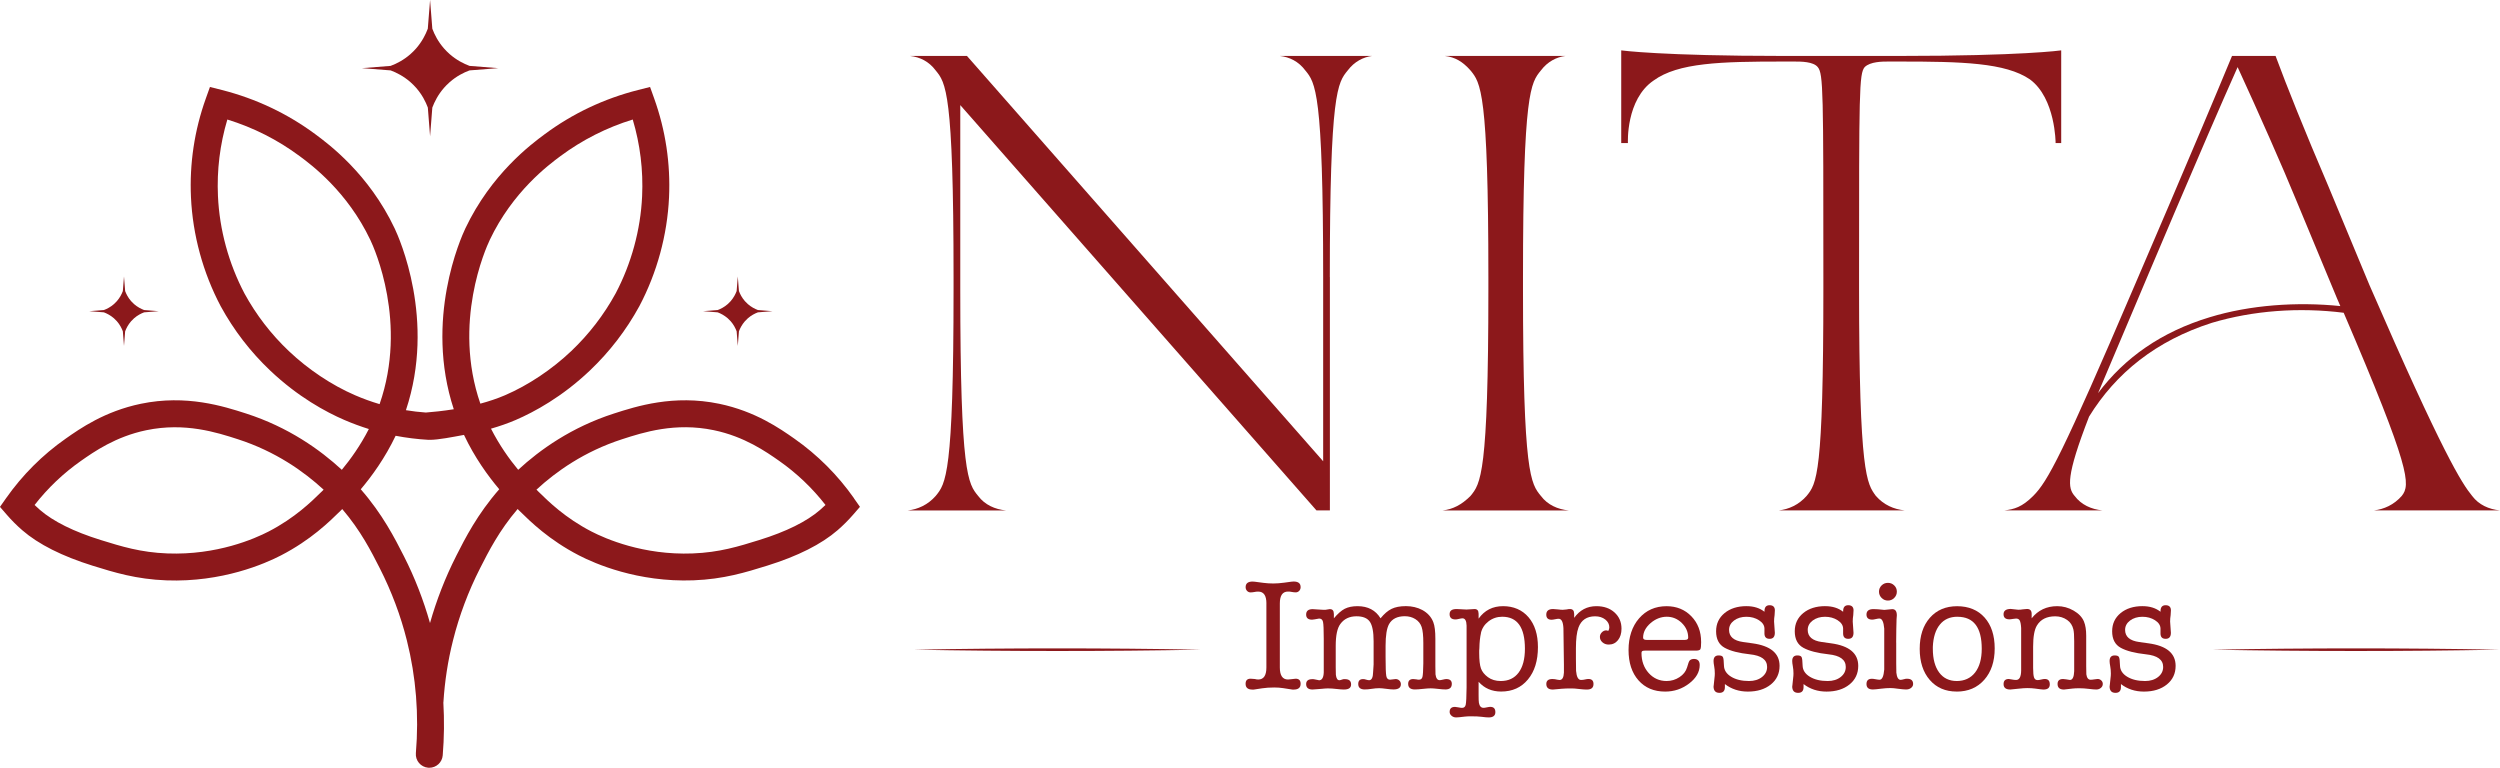 <?xml version="1.0" encoding="UTF-8"?>
<svg id="Layer_1" xmlns="http://www.w3.org/2000/svg" viewBox="0 0 714.12 219.33">
  <defs>
    <style>
      .cls-1 {
        fill: #8c181b;
      }
    </style>
  </defs>
  <g>
    <path class="cls-1" d="M243.95,142.33c-4.68-6.65-10.4-12.37-17-17-4.18-2.93-11.19-7.84-21.5-9.99-13.03-2.71-23.7.73-30.07,2.78-12.12,3.9-21.18,10.37-27.36,16.08-2.53-3.05-5.35-7-7.77-11.75,2.38-.68,4.76-1.5,7.05-2.48,5.28-2.28,13.25-6.57,21.2-14.13,5.63-5.35,10.38-11.52,14.14-18.4,5.05-9.57,7.97-20.31,8.47-31.06.44-9.63-.98-19.13-4.24-28.24l-1.18-3.3-3.39.86c-9.76,2.47-18.77,6.74-26.78,12.69-3.76,2.79-15.2,11.28-22.6,26.87-1.29,2.72-11.72,26.02-3.3,51.64-3.16.51-5.94.78-7.98.94-1.91-.14-3.81-.35-5.69-.67,8.58-25.73-1.92-49.18-3.21-51.91-7.4-15.6-18.84-24.08-22.6-26.87-8.01-5.94-17.02-10.21-26.78-12.69l-3.39-.86-1.18,3.3c-3.26,9.11-4.68,18.62-4.24,28.24.5,10.75,3.42,21.49,8.5,31.11,3.73,6.83,8.48,13,14.11,18.34,7.95,7.55,15.92,11.85,21.2,14.13,2.29.99,4.63,1.85,7,2.59-2.41,4.71-5.21,8.62-7.72,11.65-6.18-5.71-15.24-12.18-27.35-16.08-6.37-2.05-17.04-5.49-30.07-2.78-10.31,2.15-17.32,7.05-21.5,9.99-6.6,4.63-12.32,10.35-17,17l-1.73,2.46,1.97,2.27c1.36,1.57,2.84,3.05,4.4,4.4,4.63,4.02,11.4,7.42,20.12,10.14,6.11,1.9,12.42,3.86,21.07,4.18,15.94.59,28.17-4.78,32.69-7.12,8.55-4.42,13.83-9.62,16.99-12.72.16-.16.34-.34.53-.53,5.28,6.18,8.27,12.08,10.73,16.92,3.36,6.61,5.96,13.54,7.73,20.61,2.62,10.45,3.49,21.28,2.57,32.2-.18,2.12,1.4,3.98,3.52,4.16.11,0,.22.01.32.01,1.98,0,3.66-1.52,3.83-3.53.42-5.07.47-10.12.18-15.13l.02-.05c.37-5.97,1.28-11.88,2.74-17.67,1.77-7.07,4.37-14,7.73-20.61,2.46-4.84,5.45-10.74,10.73-16.92.19.19.37.36.53.53,3.16,3.1,8.44,8.3,16.99,12.72,4.52,2.34,16.75,7.71,32.69,7.12,8.65-.32,14.97-2.29,21.08-4.19,8.72-2.71,15.48-6.12,20.11-10.13,1.57-1.36,3.05-2.84,4.41-4.4l1.97-2.27-1.73-2.46ZM91.85,140.46c-2.85,2.8-7.61,7.48-15.13,11.37-3.98,2.06-14.77,6.79-28.87,6.26-7.63-.28-13.19-2.01-19.08-3.84-7.69-2.39-13.53-5.29-17.36-8.6-.52-.45-1.03-.92-1.53-1.4,3.79-4.86,8.24-9.09,13.26-12.61,3.7-2.59,9.89-6.93,18.65-8.75,11.04-2.3,20.13.63,26.14,2.57,10.85,3.5,18.97,9.3,24.51,14.42-.22.21-.41.41-.59.59ZM139.88,68.57c6.58-13.86,16.85-21.48,20.23-23.99,6.25-4.63,13.17-8.14,20.63-10.44,2.12,7.11,3.02,14.46,2.68,21.89-.44,9.63-3.07,19.25-7.56,27.77-3.35,6.12-7.61,11.66-12.66,16.46-5.56,5.28-12.29,9.77-18.95,12.64-2.26.97-4.66,1.76-7.04,2.4-7.98-23.08,1.51-44.28,2.68-46.74ZM101.43,112.9c-6.65-2.87-13.38-7.36-18.95-12.64-5.05-4.79-9.31-10.33-12.63-16.4-4.52-8.58-7.15-18.2-7.59-27.83-.34-7.43.56-14.77,2.68-21.89,7.46,2.3,14.38,5.8,20.63,10.44,3.38,2.5,13.65,10.13,20.23,23.99,1.17,2.46,10.69,23.74,2.63,46.87-2.37-.7-4.71-1.55-7-2.54ZM130.29,158.86c-3.12,6.15-5.6,12.57-7.46,19.11-1.86-6.54-4.33-12.96-7.46-19.11-2.6-5.11-6.08-11.96-12.32-19.1,3.19-3.77,6.91-8.9,9.96-15.28,3.1.59,6.24.98,9.42,1.16.07,0,.12-.03.19-.03.05,0,.08.03.14.03,2.5,0,6.61-.83,9.78-1.41,3.07,6.5,6.85,11.71,10.07,15.52-6.25,7.14-9.73,13.99-12.32,19.1ZM234.26,145.65c-3.82,3.31-9.66,6.21-17.36,8.6-5.88,1.83-11.44,3.56-19.07,3.84-14.11.54-24.89-4.21-28.87-6.26-7.52-3.89-12.28-8.57-15.13-11.37-.18-.18-.38-.37-.59-.59,5.53-5.12,13.66-10.92,24.51-14.42,6.01-1.94,15.1-4.87,26.14-2.57,8.76,1.82,14.95,6.16,18.65,8.75,5.02,3.52,9.47,7.75,13.26,12.61-.5.48-1.01.95-1.53,1.4Z"/>
    <path class="cls-1" d="M103.38,19.47l8.21.64h0c1.66.62,3.69,1.64,5.64,3.34.66.58,1.2,1.14,1.64,1.64,1.7,1.94,2.72,3.97,3.34,5.64h0l.64,8.21.64-8.21c.62-1.66,1.64-3.69,3.34-5.64.44-.5.98-1.06,1.64-1.64,1.94-1.7,3.97-2.72,5.64-3.34l8.21-.64-8.21-.65h0c-1.66-.62-3.69-1.64-5.64-3.34-.66-.58-1.2-1.14-1.64-1.64-1.7-1.94-2.72-3.97-3.34-5.64h0l-.64-8.21-.65,8.21c-.62,1.66-1.64,3.69-3.34,5.64-.44.5-.98,1.06-1.64,1.64-1.94,1.7-3.97,2.72-5.64,3.34l-8.2.65Z"/>
    <path class="cls-1" d="M212.78,86.02c-.87-.99-1.38-2.03-1.7-2.87h0l-.33-4.18-.33,4.18c-.32.85-.84,1.88-1.7,2.87-.23.26-.5.54-.84.84-.99.87-2.03,1.39-2.87,1.7l-4.18.33,4.18.33h0c.85.32,1.88.84,2.87,1.7.34.3.61.58.84.84.87.99,1.38,2.03,1.7,2.87h0l.33,4.18.33-4.18c.32-.85.84-1.88,1.7-2.87.23-.26.5-.54.84-.84.99-.87,2.03-1.38,2.87-1.7l4.18-.33-4.18-.33h0c-.85-.32-1.88-.84-2.87-1.7-.34-.3-.61-.58-.84-.84Z"/>
    <path class="cls-1" d="M37.45,86.02c-.87-.99-1.38-2.03-1.7-2.87h0l-.33-4.18-.33,4.18c-.32.85-.84,1.88-1.7,2.87-.23.26-.5.54-.84.84-.99.87-2.03,1.39-2.87,1.7l-4.18.33,4.18.33h0c.85.32,1.88.84,2.87,1.7.34.3.61.58.84.84.87.99,1.38,2.03,1.7,2.87h0l.33,4.18.33-4.18c.32-.85.84-1.88,1.7-2.87.23-.26.5-.54.84-.84.99-.87,2.03-1.38,2.87-1.7l4.18-.33-4.18-.33h0c-.85-.32-1.88-.84-2.87-1.7-.34-.3-.61-.58-.84-.84Z"/>
  </g>
  <g>
    <g>
      <path class="cls-1" d="M379.88,79.14v66.66h-3.83l-101.75-115.78v52.63c0,52.95,2.23,55.5,5.1,59.01,1.91,2.55,4.79,3.83,7.97,4.15h-28.07c2.87-.32,5.74-1.59,7.98-4.15,2.87-3.51,5.1-6.06,5.1-59.01v-3.51c0-52.95-2.24-55.5-5.1-59.01-1.91-2.55-4.46-3.83-7.34-4.15h16.27l101.75,115.78v-52.63c0-52.95-2.23-55.5-5.1-59.01-1.91-2.55-4.46-3.83-7.34-4.15h26.47c-2.55.32-5.1,1.6-7.02,4.15-2.87,3.51-5.11,6.06-5.11,59.01Z"/>
      <path class="cls-1" d="M412.72,15.98h34.45c-2.55.32-5.1,1.6-7.02,4.15-2.87,3.51-5.11,6.06-5.11,59.01v3.51c0,52.95,2.24,55.5,5.11,59.01,1.91,2.55,4.78,3.83,7.97,4.15h-36.04c2.87-.32,5.42-1.59,7.97-4.15,2.87-3.51,5.1-6.06,5.1-59.01v-3.51c0-52.95-2.23-55.5-5.1-59.01-2.24-2.55-4.46-3.83-7.34-4.15Z"/>
      <path class="cls-1" d="M588.78,14.39v26.47h-1.6s0-12.76-7.33-18.18c-7.02-4.79-19.46-5.1-37.32-5.1h-3.19c-1.59,0-5.1,0-6.7,1.59-1.6,1.91-1.6,7.02-1.6,59.96v3.51c0,52.95,2.24,55.5,4.79,59.01,2.23,2.55,5.1,3.83,8.29,4.15h-36.04c2.87-.32,5.74-1.59,7.98-4.15,2.87-3.51,4.78-6.06,4.78-59.01v-3.51c0-52.95,0-58.05-1.6-59.96-1.28-1.59-4.78-1.59-6.7-1.59h-3.19c-17.86,0-29.98.32-37,5.42-7.97,5.42-7.34,17.86-7.34,17.86h-1.91V14.39s11.48,1.59,46.25,1.59h33.17c35.09,0,46.25-1.59,46.25-1.59Z"/>
      <path class="cls-1" d="M714.12,145.8h-36.04c2.87-.32,5.74-1.59,7.98-4.15,2.55-3.19,2.55-7.65-16.59-52.31-12.76-1.6-25.84-.64-37.64,2.87-15.95,5.1-27.43,14.35-35.09,26.79-6.69,17.22-6.06,20.41-4.14,22.65,1.91,2.55,4.78,3.83,7.97,4.15h-28.07c2.87-.32,5.1-.96,8.29-4.15,4.14-4.14,8.29-11.8,29.03-60.28,0,0,17.86-41.46,27.75-65.39h12.44c3.19,8.61,8.29,21.37,14.99,37l11.8,28.39c21.05,48.48,26.47,56.77,29.35,60.28,1.91,2.55,4.78,3.83,7.97,4.15ZM668.51,87.43l-.96-2.23-11.8-28.39c-3.51-8.61-10.84-25.2-16.58-37.64-9.57,21.37-28.39,66.03-28.39,66.03l-11.48,27.11c7.65-10.21,18.18-17.54,31.89-21.69,11.48-3.51,24.88-4.46,37.32-3.19Z"/>
    </g>
    <g>
      <path class="cls-1" d="M361.75,172.37c0-2.25-.78-3.38-2.33-3.38-.43,0-.74.03-.96.09-.49.09-.9.14-1.23.14-.4,0-.73-.14-1.01-.43-.27-.29-.41-.65-.41-1.07,0-1.07.67-1.6,2.01-1.6.18,0,.4.02.64.05l2.42.32c.91.12,1.86.18,2.83.18s1.98-.08,3.1-.23l2.06-.28c.24-.03.46-.05.64-.05,1.34,0,2.01.53,2.01,1.6,0,.43-.14.78-.41,1.07-.28.29-.61.43-1.01.43-.31,0-.72-.05-1.23-.14-.22-.06-.53-.09-.96-.09-1.55,0-2.33,1.13-2.33,3.38v18.31c0,2.28.78,3.43,2.33,3.43.24,0,.56-.03.96-.09.58-.09.99-.14,1.23-.14.94,0,1.42.49,1.42,1.46,0,1.1-.67,1.65-2.01,1.65h-.32c-.12-.03-.23-.05-.32-.05l-2.38-.37c-.79-.12-1.63-.18-2.51-.18-1.28,0-2.42.08-3.43.23l-2.1.32c-.06,0-.17.02-.32.05h-.37c-1.31,0-1.96-.55-1.96-1.65,0-.97.47-1.46,1.42-1.46.15,0,.56.03,1.23.09.34.09.66.14.96.14,1.55,0,2.33-1.14,2.33-3.43v-18.31Z"/>
      <path class="cls-1" d="M381.02,175.3v1.32c1.1-1.31,2.13-2.22,3.1-2.72.98-.5,2.19-.75,3.65-.75,2.98,0,5.18,1.16,6.58,3.47,1.04-1.28,2.08-2.18,3.15-2.7,1.07-.52,2.43-.78,4.11-.78s3.29.37,4.66,1.1c1.52.83,2.57,1.98,3.15,3.48.4,1.01.59,2.59.59,4.76v7.87c0,1.25.01,2.01.04,2.29.15,1.1.54,1.65,1.18,1.65.21,0,.53-.05.95-.16.42-.11.74-.16.95-.16,1.05,0,1.58.46,1.58,1.37,0,1.07-.61,1.6-1.83,1.6-.46,0-1.15-.05-2.08-.16s-1.64-.16-2.12-.16c-.52,0-1.27.05-2.26.16s-1.74.16-2.26.16c-1.28,0-1.92-.53-1.92-1.6,0-.91.49-1.37,1.46-1.37.12,0,.43.03.91.09.18.06.43.09.73.09.52,0,.84-.26.98-.78.14-.52.22-1.81.25-3.88v-5.8c0-2.1-.16-3.63-.48-4.59-.32-.96-.92-1.71-1.8-2.26-.88-.55-1.88-.82-3-.82-2.15,0-3.65.75-4.5,2.24-.67,1.19-1,3.26-1,6.21v3.24c0,2.86.07,4.65.2,5.37s.49,1.07,1.07,1.07c.18,0,.45-.03.8-.09.35-.06.62-.09.8-.09.43,0,.78.14,1.07.43.29.28.43.63.43,1.05,0,.99-.71,1.49-2.14,1.49-.46,0-1.14-.06-2.03-.18-.9-.12-1.58-.18-2.03-.18-.64,0-1.34.06-2.1.18s-1.43.18-2.01.18c-1.25,0-1.87-.52-1.87-1.55,0-.94.46-1.41,1.37-1.41.34,0,.59.04.78.13.43.13.75.19.96.19.73,0,1.11-.78,1.14-2.34l.14-2.16v-6.65c0-2.66-.36-4.51-1.07-5.55-.72-1.04-1.99-1.56-3.82-1.56-2.01,0-3.55.74-4.61,2.2-.89,1.19-1.32,3.27-1.32,6.24v6.11c0,1.22.01,1.94.04,2.16.12,1.04.46,1.56,1.01,1.56.15,0,.47-.08.96-.26.06,0,.15-.02.28-.06h.32c1.19,0,1.78.5,1.78,1.51s-.69,1.46-2.06,1.46c-.52,0-1.16-.05-1.92-.14-1.04-.12-1.92-.18-2.65-.18-.37,0-1.04.04-2.01.14-1.31.12-2.1.18-2.37.18-1.22,0-1.83-.52-1.83-1.55,0-.94.59-1.41,1.77-1.41h.28c.13.03.22.04.28.04l1.16.23s.09.05.19.05c.84,0,1.29-.75,1.35-2.24v-9.59c0-2.59-.07-4.2-.21-4.84-.14-.64-.51-.96-1.12-.96-.12,0-.55.08-1.28.23-.3.06-.55.09-.73.09-1.13,0-1.69-.49-1.69-1.46,0-1.04.62-1.55,1.87-1.55.34,0,.79.03,1.37.09.58.06,1.08.09,1.51.09h.82l1.1-.18h.14c.73,0,1.1.44,1.1,1.32Z"/>
      <path class="cls-1" d="M422.36,175.25v1.46c1.7-2.38,4.03-3.56,6.99-3.56s5.46,1.05,7.26,3.15c1.8,2.1,2.7,4.95,2.7,8.54,0,3.87-.95,6.95-2.86,9.25-1.9,2.3-4.45,3.45-7.65,3.45-2.65,0-4.8-.93-6.44-2.79v3.79c0,1.16.03,1.9.09,2.24.18.94.62,1.41,1.32,1.41.21,0,.53-.04.96-.14.43-.09.75-.14.96-.14.98,0,1.46.5,1.46,1.51s-.64,1.51-1.91,1.51c-.46,0-1.14-.06-2.05-.18-.67-.09-1.67-.14-3-.14-.73,0-1.34.03-1.82.09-1.21.15-2.02.23-2.41.23-.52,0-.96-.16-1.32-.47-.37-.32-.55-.68-.55-1.1,0-.96.51-1.44,1.54-1.44.18,0,.47.04.86.12.51.1.89.16,1.13.16.58,0,.93-.3,1.06-.89.14-.59.22-2.25.25-4.96v-17.63c-.03-1.4-.42-2.1-1.18-2.1-.21,0-.53.05-.97.16-.44.11-.78.16-1.02.16-1.12,0-1.68-.5-1.68-1.51s.67-1.46,2.01-1.46c.34,0,.7.02,1.1.05.76.06,1.32.09,1.69.09.28,0,.67-.02,1.19-.07s.9-.07,1.14-.07c.76,0,1.14.43,1.14,1.28ZM423.04,180.82c-.27,1.19-.43,2.64-.46,4.34,0,.12-.02.35-.05.69v.64c0,2.04.17,3.52.5,4.45.34.93,1,1.76,1.99,2.49.99.73,2.22,1.1,3.68,1.1,2.19,0,3.89-.8,5.09-2.4,1.2-1.6,1.8-3.88,1.8-6.83,0-6.09-2.16-9.13-6.49-9.13-1.46,0-2.76.44-3.91,1.32-1.14.88-1.86,1.99-2.17,3.33Z"/>
      <path class="cls-1" d="M449.66,175.23v1.26c1.58-2.22,3.7-3.34,6.35-3.34,2.13,0,3.86.6,5.18,1.8,1.32,1.2,1.99,2.75,1.99,4.64,0,1.34-.34,2.43-1.01,3.27s-1.55,1.26-2.65,1.26c-.7,0-1.29-.21-1.78-.64-.49-.43-.73-.94-.73-1.55,0-.49.18-.92.55-1.3.37-.38.79-.57,1.28-.57.09,0,.29.05.59.14.18-.37.27-.7.27-1,0-.88-.39-1.63-1.16-2.24-.78-.61-1.74-.91-2.9-.91-2.38,0-3.96,1.07-4.75,3.2-.49,1.31-.73,3.29-.73,5.94v3.01c0,2.04.01,3.18.04,3.43.15,1.74.62,2.6,1.42,2.6.4,0,.81-.05,1.23-.16.34-.08.62-.12.87-.12.97,0,1.46.48,1.46,1.44,0,1.05-.62,1.58-1.87,1.58h-.18c-.46,0-1.15-.05-2.07-.16-.92-.11-1.61-.16-2.07-.16-1.21,0-2.17.03-2.87.09l-2.55.23c-1.25,0-1.87-.53-1.87-1.6,0-.94.58-1.41,1.75-1.41.31,0,.54.02.69.05l.69.14c.31.06.52.09.65.09.77,0,1.18-.7,1.25-2.1v-2.33l-.14-10.37c-.09-1.8-.55-2.69-1.37-2.69-.25,0-.58.04-1.01.14-.43.09-.76.14-1.01.14-1,0-1.51-.49-1.51-1.46,0-1.07.65-1.6,1.96-1.6.3,0,.76.04,1.37.11.61.08,1.07.11,1.37.11.25,0,.64-.04,1.19-.11.24-.08.53-.11.87-.11.79,0,1.19.44,1.19,1.3Z"/>
      <path class="cls-1" d="M485.93,183.34c0,1.16-.08,1.86-.23,2.12-.15.26-.59.39-1.32.39h-14.53c-.4,0-.65.05-.78.16s-.18.28-.18.53c0,2.28.69,4.19,2.05,5.71,1.37,1.52,3.08,2.28,5.12,2.28,1.34,0,2.56-.37,3.68-1.1,1.11-.73,1.83-1.66,2.17-2.79l.41-1.32c.21-.73.72-1.1,1.51-1.1,1.13,0,1.69.58,1.69,1.74,0,1.98-1.01,3.74-3.02,5.28-2.01,1.54-4.29,2.31-6.85,2.31-3.2,0-5.74-1.07-7.63-3.22-1.89-2.14-2.83-5.03-2.83-8.66s1-6.73,3.01-9.04c2.01-2.31,4.63-3.47,7.85-3.47,2.86,0,5.22.96,7.08,2.88,1.86,1.92,2.79,4.35,2.79,7.31ZM469.35,182.15c0,.43.34.64,1,.64h10.92c.64,0,.96-.21.96-.64,0-1.61-.61-3.01-1.83-4.2-1.22-1.19-2.65-1.78-4.29-1.78s-3.26.62-4.66,1.85c-1.4,1.23-2.1,2.61-2.1,4.13Z"/>
      <path class="cls-1" d="M498.92,173.15c2.03,0,3.73.53,5.1,1.6v-.18c0-1.13.49-1.69,1.46-1.69s1.51.49,1.51,1.46c0,.18-.02.64-.08,1.37-.1.61-.15,1.22-.15,1.83,0,.37.04.9.11,1.6.07.7.11,1.23.11,1.6,0,1.16-.49,1.74-1.48,1.74s-1.46-.49-1.49-1.46v-1.51c-.03-.91-.56-1.7-1.58-2.35-1.02-.65-2.22-.98-3.59-.98s-2.57.36-3.52,1.07c-.95.72-1.42,1.61-1.42,2.67,0,1.95,1.34,3.1,4.02,3.47l2.65.37c5.18.7,7.76,2.85,7.76,6.44,0,2.19-.83,3.97-2.5,5.32-1.67,1.35-3.86,2.03-6.56,2.03-2.52,0-4.71-.72-6.56-2.15v.87c0,1.1-.52,1.64-1.55,1.64-1.13,0-1.69-.62-1.69-1.87,0,.21.09-.58.27-2.38.06-.43.09-.85.09-1.28,0-.73-.06-1.41-.18-2.05-.12-.64-.18-1.14-.18-1.51,0-1.07.49-1.6,1.46-1.6.64,0,1.04.15,1.21.46s.27,1.11.3,2.42c.03,1.31.71,2.38,2.05,3.2,1.34.82,3.04,1.23,5.12,1.23,1.49,0,2.73-.38,3.7-1.14.97-.76,1.46-1.72,1.46-2.88,0-2.07-1.64-3.27-4.93-3.61-3.14-.34-5.53-.95-7.17-1.85-1.65-.9-2.47-2.47-2.47-4.73,0-2.13.8-3.86,2.41-5.19,1.61-1.32,3.7-1.99,6.28-1.99Z"/>
      <path class="cls-1" d="M521.39,173.15c2.03,0,3.73.53,5.1,1.6v-.18c0-1.13.49-1.69,1.46-1.69s1.51.49,1.51,1.46c0,.18-.02.64-.08,1.37-.1.61-.15,1.22-.15,1.83,0,.37.04.9.11,1.6.07.7.11,1.23.11,1.6,0,1.16-.49,1.74-1.48,1.74s-1.46-.49-1.49-1.46v-1.51c-.03-.91-.56-1.7-1.58-2.35-1.02-.65-2.22-.98-3.59-.98s-2.57.36-3.52,1.07c-.95.72-1.42,1.61-1.42,2.67,0,1.95,1.34,3.1,4.02,3.47l2.65.37c5.18.7,7.76,2.85,7.76,6.44,0,2.19-.83,3.97-2.5,5.32s-3.86,2.03-6.56,2.03c-2.52,0-4.71-.72-6.56-2.15v.87c0,1.1-.52,1.64-1.55,1.64-1.13,0-1.69-.62-1.69-1.87,0,.21.09-.58.27-2.38.06-.43.09-.85.09-1.28,0-.73-.06-1.41-.18-2.05-.12-.64-.18-1.14-.18-1.51,0-1.07.49-1.6,1.46-1.6.64,0,1.04.15,1.21.46s.27,1.11.3,2.42c.03,1.31.71,2.38,2.05,3.2,1.34.82,3.04,1.23,5.12,1.23,1.49,0,2.73-.38,3.7-1.14.97-.76,1.46-1.72,1.46-2.88,0-2.07-1.64-3.27-4.93-3.61-3.14-.34-5.53-.95-7.17-1.85-1.65-.9-2.47-2.47-2.47-4.73,0-2.13.8-3.86,2.41-5.19,1.61-1.32,3.7-1.99,6.28-1.99Z"/>
      <path class="cls-1" d="M541.65,183.52v5.94c0,1.52.01,2.42.04,2.69.15,1.37.56,2.05,1.23,2.05.15,0,.53-.07,1.14-.23.15-.06.38-.09.68-.09,1.16,0,1.74.5,1.74,1.51,0,.43-.19.79-.57,1.1-.38.31-.86.46-1.44.46-.49,0-1.23-.07-2.22-.2-.99-.14-1.74-.21-2.22-.21-.8,0-1.68.06-2.66.18-1.19.15-1.98.23-2.38.23-1.22,0-1.83-.52-1.83-1.55s.52-1.51,1.57-1.51c.25,0,.61.05,1.08.14.47.09.84.14,1.08.14.74,0,1.18-.98,1.34-2.92v-11.69c-.16-1.92-.62-2.88-1.38-2.88-.25,0-.59.05-1.04.16-.45.11-.78.16-.99.16-1.11,0-1.66-.49-1.66-1.46,0-1.04.67-1.55,2.01-1.55.58,0,.99.02,1.23.05.98.12,1.6.18,1.87.18.25,0,.62-.04,1.12-.11s.87-.11,1.12-.11c.88,0,1.32.59,1.32,1.78,0,.12-.01.31-.04.55s-.04.43-.04.55c-.02.24-.05,1.19-.07,2.83-.02,1.25-.04,2.53-.04,3.84ZM539.28,171.55c-.7,0-1.3-.25-1.8-.75-.5-.5-.75-1.1-.75-1.8s.25-1.29.75-1.78,1.1-.73,1.8-.73,1.3.24,1.8.73.75,1.08.75,1.78-.25,1.3-.75,1.8c-.5.5-1.1.75-1.8.75Z"/>
      <path class="cls-1" d="M558.91,197.54c-3.2,0-5.75-1.1-7.67-3.31-1.92-2.21-2.88-5.17-2.88-8.88s.96-6.67,2.9-8.88c1.93-2.2,4.53-3.31,7.79-3.31s5.94,1.08,7.85,3.24c1.92,2.16,2.88,5.1,2.88,8.82s-.99,6.7-2.97,8.95c-1.98,2.25-4.61,3.38-7.9,3.38ZM559.14,176.17c-2.13,0-3.81.74-5.02,2.24-1.22,1.49-1.89,3.61-2.01,6.35v.59c0,2.86.6,5.11,1.8,6.74,1.2,1.63,2.89,2.44,5.05,2.44s3.97-.81,5.23-2.44c1.26-1.63,1.89-3.89,1.89-6.78,0-6.09-2.31-9.13-6.94-9.13Z"/>
      <path class="cls-1" d="M580.34,175.32v1.3c1.83-2.31,4.26-3.47,7.31-3.47,1.65,0,3.2.42,4.66,1.26,1.46.84,2.45,1.88,2.97,3.13.43,1.04.64,2.39.64,4.07v8.68c0,1.31.01,2.09.04,2.33.15,1.04.56,1.55,1.23,1.55.28,0,.63-.04,1.07-.11s.75-.11.93-.11c.4,0,.74.14,1.03.41.29.27.44.61.44,1,0,.46-.18.84-.55,1.14-.37.31-.81.46-1.32.46-.43,0-1.13-.06-2.1-.18-.98-.12-1.89-.18-2.74-.18-.79,0-1.45.03-1.96.09-1.52.19-2.33.28-2.42.28-1.22,0-1.83-.53-1.83-1.6,0-.94.53-1.41,1.58-1.41.25,0,.53.03.84.09.59.12.96.18,1.12.18.75,0,1.15-.84,1.21-2.51v-8.59c0-1.61-.08-2.73-.23-3.33-.27-1.16-.86-2.06-1.77-2.7-1-.7-2.14-1.05-3.41-1.05-2.43,0-4.17.87-5.23,2.61-.73,1.19-1.09,3.21-1.09,6.07v6.07c0,1.34.09,2.25.27,2.74s.52.73,1.01.73c.24,0,.58-.05,1.01-.16.43-.11.78-.16,1.05-.16.94,0,1.42.51,1.42,1.53s-.61,1.49-1.83,1.49c-.24,0-1.04-.09-2.37-.28-.67-.09-1.42-.14-2.24-.14-.64,0-1.49.06-2.56.18-1.34.15-2.1.23-2.28.23-1.28,0-1.92-.52-1.92-1.55,0-.97.5-1.46,1.49-1.46.16,0,.44.05.86.14.42.09.83.14,1.23.14.93,0,1.41-.88,1.44-2.65v-12.19c-.06-1.04-.2-1.74-.4-2.13-.2-.38-.55-.57-1.05-.57-.22,0-.53.04-.95.11-.42.08-.74.11-.95.11-1.12,0-1.68-.49-1.68-1.46s.69-1.51,2.05-1.51c.18,0,.34.02.46.05l1.69.18c.49,0,.91-.04,1.28-.11.79-.08,1.2-.11,1.23-.11.88,0,1.32.47,1.32,1.4Z"/>
      <path class="cls-1" d="M612.05,173.15c2.03,0,3.73.53,5.1,1.6v-.18c0-1.13.49-1.69,1.46-1.69s1.51.49,1.51,1.46c0,.18-.02.64-.08,1.37-.1.61-.15,1.22-.15,1.83,0,.37.04.9.11,1.6.07.7.11,1.23.11,1.6,0,1.16-.49,1.74-1.48,1.74s-1.46-.49-1.49-1.46v-1.51c-.03-.91-.56-1.7-1.58-2.35-1.02-.65-2.22-.98-3.59-.98s-2.57.36-3.52,1.07c-.95.72-1.42,1.61-1.42,2.67,0,1.95,1.34,3.1,4.02,3.47l2.65.37c5.18.7,7.76,2.85,7.76,6.44,0,2.19-.83,3.97-2.5,5.32-1.67,1.35-3.86,2.03-6.56,2.03-2.52,0-4.71-.72-6.56-2.15v.87c0,1.1-.52,1.64-1.55,1.64-1.13,0-1.69-.62-1.69-1.87,0,.21.09-.58.27-2.38.06-.43.09-.85.09-1.28,0-.73-.06-1.41-.18-2.05-.12-.64-.18-1.14-.18-1.51,0-1.07.49-1.6,1.46-1.6.64,0,1.04.15,1.21.46s.27,1.11.3,2.42c.03,1.31.71,2.38,2.05,3.2,1.34.82,3.04,1.23,5.12,1.23,1.49,0,2.73-.38,3.7-1.14.97-.76,1.46-1.72,1.46-2.88,0-2.07-1.64-3.27-4.93-3.61-3.14-.34-5.53-.95-7.17-1.85-1.65-.9-2.47-2.47-2.47-4.73,0-2.13.8-3.86,2.41-5.19,1.61-1.32,3.7-1.99,6.28-1.99Z"/>
    </g>
    <path class="cls-1" d="M713.97,185.58c-27.34.5-54.68.5-82.01,0,27.34-.5,54.68-.5,82.01,0Z"/>
    <path class="cls-1" d="M261.03,185.58c27.34.5,54.68.5,82.01,0-27.34-.5-54.68-.5-82.01,0Z"/>
  </g>
</svg>